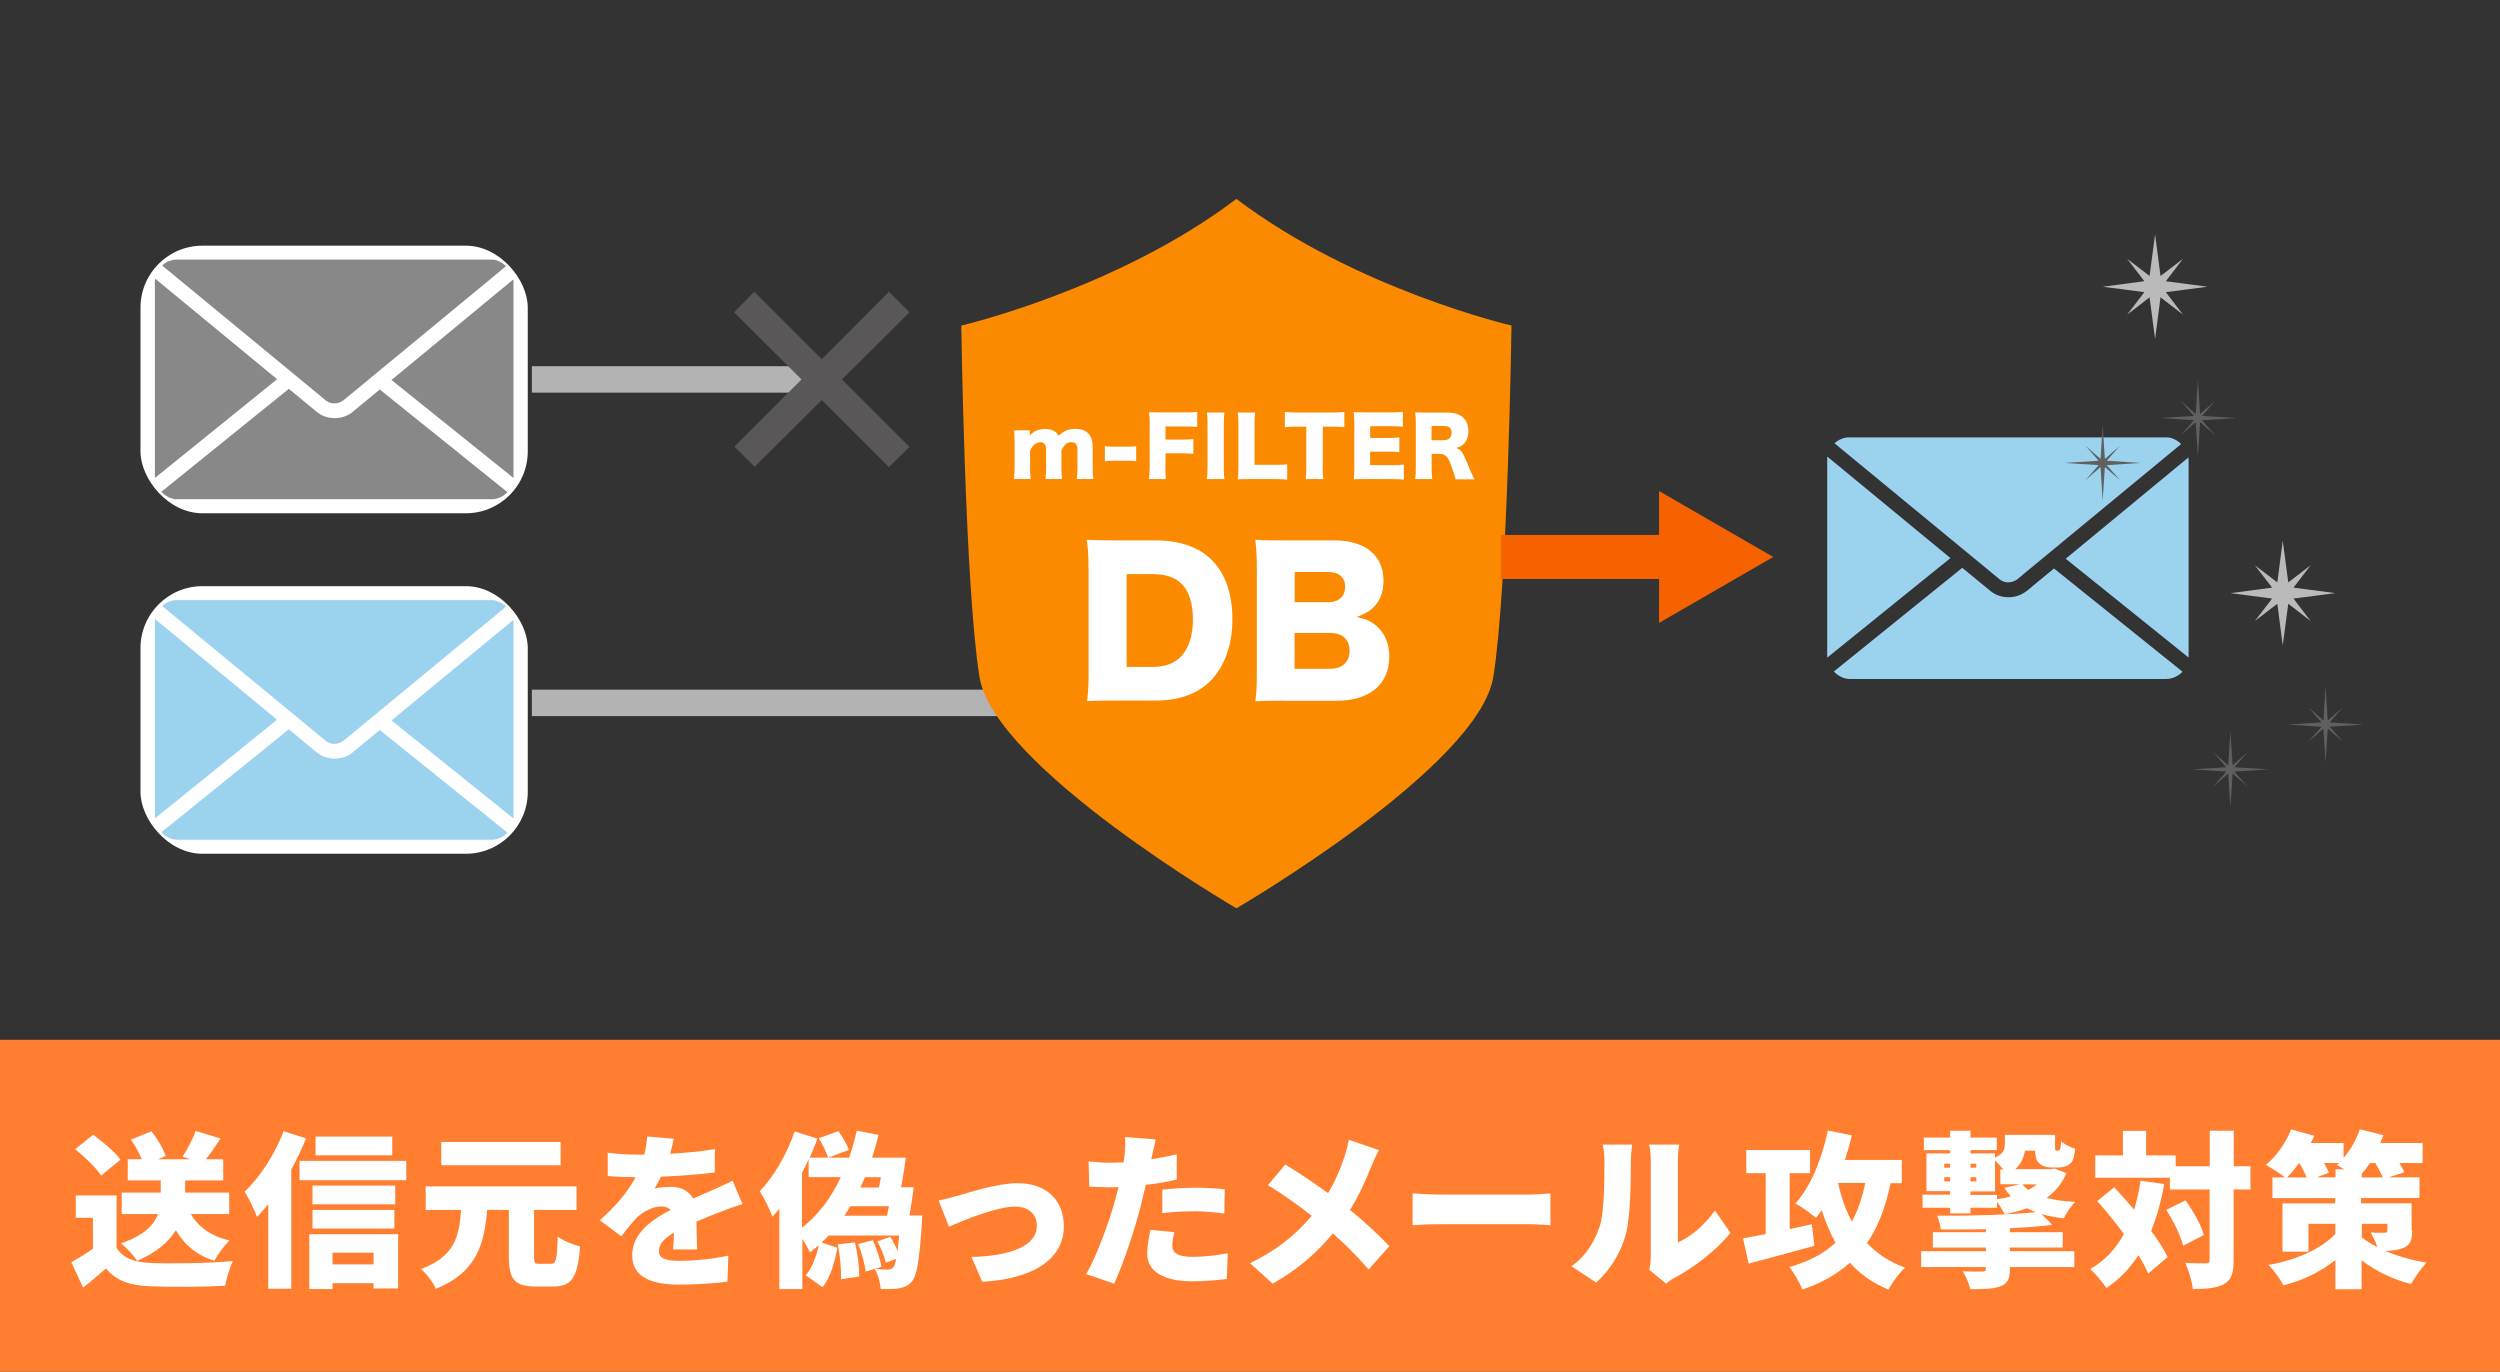 <?xml version="1.0" encoding="UTF-8"?><svg id="a" xmlns="http://www.w3.org/2000/svg" width="226" height="124" xmlns:xlink="http://www.w3.org/1999/xlink" viewBox="0 0 226 124"><rect x="0" y="0" width="226" height="124" fill="#333333" stroke="none"/><defs><style>.e{fill:#ff7e2f;}.f{fill:#fff;}.g{stroke:#f76200;stroke-width:3.98px;}.g,.h{stroke-miterlimit:10;}.g,.h,.i{fill:none;}.j{fill:#bababa;}.k{clip-path:url(#d);}.l{clip-path:url(#b);}.m{fill:#595757;}.h{stroke:#b3b3b4;stroke-width:2.39px;}.n{fill:#9bd3ef;}.o{clip-path:url(#c);}.p{fill:#606060;}.q{fill:#fb8a00;}.r{fill:#888;}.s{fill:#f76200;}</style><clipPath id="b"><rect class="i" x="165.17" y="39.53" width="32.68" height="21.85" rx="2.06" ry="2.06"/></clipPath><clipPath id="c"><rect class="i" x="14" y="54.24" width="32.42" height="21.68" rx="2.04" ry="2.04"/></clipPath><clipPath id="d"><rect class="i" x="14" y="23.46" width="32.42" height="21.68" rx="2.04" ry="2.04"/></clipPath></defs><line class="h" x1="48.08" y1="63.54" x2="96.05" y2="63.54"/><line class="h" x1="48.08" y1="34.3" x2="73.82" y2="34.3"/><path class="m" d="M68.22,42.2l-1.83-1.83,6.07-6.07-6.1-6.07,1.83-1.86,6.1,6.1,6.07-6.1,1.86,1.86-6.1,6.07,6.1,6.1-1.86,1.83-6.07-6.07-6.07,6.04Z"/><g><g class="l"><path class="n" d="M181.56,52.64h0c.25,0,.49-.07,.69-.2l.05-.03s.02-.01,.04-.02l.62-.52,14.86-12.26s-.08-.07-.14-.07h-32.33s-.08,.01-.11,.04l15.55,12.81c.2,.16,.47,.26,.77,.26h0Zm-16.38-11.37v18.18l11.14-9-11.14-9.18Zm21.56,9.24l11.12,8.94v-18.12l-11.12,9.18Zm-3.54,2.92c-.45,.36-1.02,.56-1.63,.56s-1.19-.2-1.63-.56l-2.55-2.1-12.2,9.85v.03c0,.09,.08,.17,.18,.17h32.33c.09,0,.17-.08,.17-.17v-.03l-12.19-9.79-2.47,2.04Z"/></g><g><polygon class="p" points="199.06 37.99 202.13 37.79 199.06 37.6 200.25 36.23 198.89 37.43 198.69 34.35 198.49 37.43 197.13 36.23 198.33 37.6 195.25 37.79 198.33 37.99 197.13 39.36 198.49 38.16 198.69 41.24 198.89 38.16 200.25 39.36 199.06 37.99"/><polygon class="p" points="190.45 42.05 193.53 41.85 190.45 41.65 191.65 40.29 190.28 41.49 190.08 38.41 189.89 41.49 188.52 40.29 189.72 41.65 186.64 41.85 189.72 42.05 188.52 43.41 189.89 42.22 190.08 45.29 190.28 42.22 191.65 43.41 190.45 42.05"/><polygon class="j" points="195.79 26.41 199.56 25.92 195.79 25.42 197.34 23.4 195.31 24.95 194.82 21.18 194.32 24.95 192.3 23.4 193.85 25.42 190.08 25.92 193.85 26.41 192.3 28.44 194.32 26.88 194.82 30.65 195.31 26.88 197.34 28.44 195.79 26.41"/></g><g><polygon class="p" points="210.6 65.7 213.68 65.5 210.6 65.3 211.8 63.94 210.43 65.13 210.23 62.06 210.04 65.13 208.67 63.94 209.87 65.3 206.79 65.5 209.87 65.7 208.67 67.06 210.04 65.86 210.23 68.94 210.43 65.86 211.8 67.06 210.6 65.7"/><polygon class="p" points="201.99 69.75 205.07 69.55 201.99 69.36 203.19 67.99 201.83 69.19 201.63 66.11 201.43 69.19 200.07 67.99 201.26 69.36 198.18 69.55 201.26 69.75 200.07 71.12 201.43 69.92 201.63 73 201.83 69.92 203.19 71.12 201.99 69.75"/><polygon class="j" points="207.33 54.11 211.1 53.62 207.33 53.12 208.88 51.1 206.86 52.65 206.36 48.88 205.87 52.65 203.84 51.1 205.4 53.12 201.63 53.62 205.4 54.11 203.84 56.14 205.87 54.58 206.36 58.35 206.86 54.58 208.88 56.14 207.33 54.11"/></g></g><path class="q" d="M111.77,17.98c-10.8,8.18-24.87,11.45-24.87,11.45,0,0,.33,23.56,1.64,31.74,1.31,8.18,23.23,20.94,23.23,20.94,0,0,21.93-12.76,23.23-20.94,1.31-8.18,1.64-31.74,1.64-31.74,0,0-14.07-3.27-24.87-11.45Z"/><g><path class="f" d="M91.66,43.31c.04-.33,.06-.64,.06-1.09v-2.23c0-.55-.01-.81-.06-1.09h1.43v.3s0,.03,0,.1v.07c.37-.41,.81-.59,1.38-.59,.38,0,.69,.09,.93,.26,.13,.09,.2,.18,.3,.36,.45-.44,.89-.63,1.52-.63,1.03,0,1.56,.56,1.56,1.66v1.79c0,.45,.01,.74,.06,1.08h-1.5c.04-.34,.06-.6,.06-1.09v-1.49c0-.54-.16-.75-.57-.75-.37,0-.7,.29-.88,.77v1.48c0,.43,.01,.74,.06,1.08h-1.5c.04-.33,.06-.63,.06-1.09v-1.49c0-.3-.03-.44-.12-.56-.08-.12-.22-.18-.4-.18-.39,0-.72,.28-.93,.77v1.46c0,.46,.01,.74,.06,1.09h-1.49Z"/><path class="f" d="M99.88,40.33c.22,.04,.43,.05,.7,.05h1.43c.28,0,.48-.01,.7-.05v1.37c-.24-.04-.43-.05-.7-.05h-1.43c-.27,0-.46,.01-.7,.05v-1.37Z"/><path class="f" d="M105.35,42.05c0,.68,0,.94,.06,1.26h-1.55c.05-.32,.07-.61,.07-1.24v-3.75c0-.48-.01-.72-.06-1.06,.3,.01,.5,.02,1.06,.02h2.09c.64,0,.88,0,1.21-.05v1.37c-.32-.04-.6-.05-1.21-.05h-1.66v1.19h1.36c.56,0,.84-.01,1.16-.05v1.34c-.32-.04-.61-.05-1.16-.05h-1.36v1.06Z"/><path class="f" d="M110.69,37.29c-.04,.3-.06,.54-.06,1.07v3.88c0,.5,.01,.77,.06,1.07h-1.59c.04-.28,.06-.59,.06-1.07v-3.88c0-.54-.01-.75-.06-1.07h1.59Z"/><path class="f" d="M112.96,43.31c-.5,0-.8,0-1.07,.02,.04-.25,.06-.57,.06-1.06v-3.82c0-.51-.01-.82-.06-1.16h1.58c-.05,.38-.06,.58-.06,1.14v3.59h1.75c.62,0,.86,0,1.2-.05v1.39c-.27-.04-.62-.05-1.2-.05h-2.2Z"/><path class="f" d="M119.57,42.22c0,.43,.01,.75,.06,1.09h-1.6c.04-.34,.06-.64,.06-1.09v-3.65h-.85c-.46,0-.58,0-1.09,.05v-1.38c.24,.03,.64,.05,1.08,.05h3.17c.51,0,.8-.01,1.13-.05v1.38c-.33-.04-.61-.05-1.13-.05h-.82v3.65Z"/><path class="f" d="M126.9,43.36c-.31-.04-.57-.05-1.19-.05h-2.28c-.55,0-.75,0-1.06,.02,.04-.29,.06-.56,.06-1.06v-3.95c0-.45-.01-.7-.06-1.06,.3,.01,.5,.02,1.06,.02h2.31c.49,0,.74-.01,1.08-.05v1.35c-.33-.04-.59-.05-1.08-.05h-1.88v1.06h1.56c.48,0,.65,0,1.08-.05v1.34c-.34-.04-.59-.05-1.08-.05h-1.56v1.22h1.87c.55,0,.87-.01,1.18-.05v1.35Z"/><path class="f" d="M131.57,43.31c-.04-.23-.13-.53-.35-1.13-.23-.63-.32-.8-.5-.95-.15-.14-.33-.2-.56-.2h-.74v1.19c0,.49,.01,.76,.06,1.09h-1.55c.04-.33,.06-.55,.06-1.08v-3.89c0-.45-.01-.72-.06-1.06,.32,.01,.59,.02,1.08,.02h1.88c1.17,0,1.85,.61,1.85,1.65,0,.51-.14,.92-.43,1.19-.18,.17-.33,.25-.69,.36,.37,.12,.54,.28,.77,.8,.11,.23,.21,.48,.54,1.26,.08,.2,.17,.38,.35,.77h-1.69Zm-1.03-3.52c.43,0,.69-.26,.69-.67s-.23-.61-.68-.61h-1.14v1.29h1.13Z"/></g><g><path class="f" d="M98.4,51.36c0-1.18-.04-1.76-.16-2.56,.7,.03,1.13,.05,2.58,.05h3.64c2.14,0,3.87,.59,5.03,1.72,1.27,1.25,1.92,3.08,1.92,5.4s-.7,4.3-2.02,5.62c-1.17,1.15-2.82,1.74-4.89,1.74h-3.67c-1.34,0-1.83,.02-2.56,.05,.1-.77,.14-1.34,.14-2.54v-9.49Zm5.78,8.93c1.13,0,1.93-.3,2.56-.92,.71-.73,1.1-1.9,1.1-3.34s-.33-2.56-1.01-3.24c-.61-.61-1.44-.89-2.7-.89h-2.28v8.39h2.33Z"/><path class="f" d="M116.06,63.34c-1.32,0-1.83,.02-2.58,.05,.1-.75,.14-1.34,.14-2.56v-9.52c0-.92-.04-1.67-.14-2.51,.89,.05,1.13,.05,2.56,.05h4.56c2.82,0,4.47,1.36,4.47,3.66,0,1.06-.35,1.9-1.01,2.49-.38,.33-.7,.5-1.41,.77,.85,.19,1.31,.4,1.81,.84,.75,.66,1.13,1.6,1.13,2.75,0,2.51-1.78,3.99-4.8,3.99h-4.74Zm4.04-8.9c.92,0,1.5-.54,1.5-1.39s-.54-1.34-1.53-1.34h-3.03v2.73h3.06Zm-3.06,6.02h3.2c1.1,0,1.76-.61,1.76-1.64s-.66-1.6-1.78-1.6h-3.19v3.24Z"/></g><g><line class="g" x1="151.72" y1="50.35" x2="135.68" y2="50.35"/><polygon class="s" points="149.98 44.39 160.3 50.35 149.98 56.31 149.98 44.39"/></g><rect class="e" y="94" width="226" height="30"/><g><path class="f" d="M10.54,112.8c.56,.93,1.58,1.31,3.06,1.37,1.84,.08,5.28,.03,7.45-.17-.24,.53-.59,1.58-.69,2.23-1.92,.11-4.92,.14-6.8,.05-1.79-.08-2.98-.45-3.98-1.61-.62,.54-1.25,1.09-2.07,1.73l-1.06-2.29c.62-.35,1.31-.77,1.95-1.22v-2.8h-1.55v-2.02h3.69v4.73Zm-1.4-6.53c-.44-.69-1.49-1.7-2.35-2.38l1.63-1.31c.86,.62,1.96,1.55,2.47,2.25l-1.75,1.45Zm8.1,3.47c.68,1.16,1.84,2.02,3.51,2.4-.47,.44-1.08,1.28-1.37,1.84-1.6-.51-2.7-1.45-3.48-2.76-.65,1.03-1.73,2.01-3.5,2.76-.29-.45-.96-1.19-1.46-1.58,2.1-.71,2.99-1.69,3.35-2.65h-3.29v-1.94h3.53v-1.1h-2.98v-1.91h1.27c-.24-.57-.6-1.24-.98-1.78l1.85-.75c.53,.66,1.08,1.58,1.28,2.23l-.71,.3h2.94l-.69-.24c.42-.65,.92-1.6,1.18-2.32l2.25,.68c-.45,.69-.92,1.36-1.33,1.88h1.57v1.91h-3.44v1.1h3.98v1.94h-3.47Z"/><path class="f" d="M27.67,102.92c-.38,.92-.83,1.88-1.34,2.8v10.78h-2.08v-7.64c-.33,.42-.68,.8-1.02,1.15-.18-.53-.75-1.73-1.12-2.28,1.39-1.31,2.74-3.39,3.53-5.47l2.04,.66Zm9.06,2.02v1.75h-9.65v-1.75h9.65Zm-8.76,6.63h8.02v4.91h-2.22v-.48h-3.71v.53h-2.1v-4.96Zm7.76-2.7h-7.48v-1.69h7.48v1.69Zm-7.48,.5h7.4v1.69h-7.4v-1.69Zm7.21-4.93h-6.93v-1.69h6.93v1.69Zm-5.4,8.8v1.06h3.71v-1.06h-3.71Z"/><path class="f" d="M49.82,114.25c.45,0,.53-.36,.6-2.47,.47,.38,1.43,.75,2.02,.9-.21,2.79-.75,3.62-2.41,3.62h-1.63c-1.91,0-2.4-.69-2.4-2.71v-4.21h-1.96c-.27,3.09-.92,5.62-4.64,7.13-.24-.56-.84-1.37-1.34-1.79,3.11-1.15,3.45-3.03,3.62-5.34h-3.2v-2.13h13.64v2.13h-3.84v4.19c0,.6,.06,.68,.5,.68h1.04Zm.86-8.91h-10.79v-2.11h10.79v2.11Z"/><path class="f" d="M60.57,104.3c1.36-.08,2.79-.2,4.06-.42l-.02,2.11c-1.4,.18-3.26,.32-4.85,.38-.2,.39-.39,.77-.59,1.07,.3-.09,1.07-.15,1.49-.15,.89,0,1.61,.36,2.01,1.06,.6-.29,1.1-.48,1.63-.72,.66-.29,1.28-.57,1.93-.89l.89,2.11c-.53,.15-1.48,.5-2.05,.72-.57,.23-1.31,.51-2.11,.86,.01,.83,.04,1.84,.06,2.52h-2.17c.03-.39,.06-.95,.08-1.52-.95,.56-1.36,1.06-1.36,1.66,0,.63,.47,.89,1.88,.89,1.34,0,3.06-.18,4.39-.47l-.08,2.35c-.92,.14-2.86,.27-4.36,.27-2.47,0-4.25-.65-4.25-2.65s1.79-3.23,3.47-4.1c-.23-.24-.54-.32-.83-.32-.77,0-1.7,.5-2.22,1.01-.45,.47-.89,1.01-1.4,1.7l-1.94-1.46c1.42-1.27,2.49-2.5,3.23-3.89-.62,0-1.72-.03-2.52-.11v-2.11c.75,.12,1.9,.18,2.71,.18h.59c.14-.56,.23-1.13,.26-1.64l2.41,.2c-.06,.33-.17,.8-.33,1.37Z"/><path class="f" d="M83.37,109.89l-.04,.75c-.21,3.29-.45,4.67-.89,5.2-.35,.41-.71,.54-1.16,.62-.39,.08-1.01,.08-1.67,.06-.03-.54-.24-1.31-.53-1.81,.5,.05,.93,.06,1.18,.06,.21,0,.33-.05,.48-.2,.11-.11,.2-.35,.27-.77l-.95,.35c-.09-.53-.41-1.33-.75-1.93l1.18-.41c.24,.39,.48,.86,.65,1.28,.04-.38,.09-.84,.14-1.4h-6.38c-.2,.23-.41,.44-.63,.63l1.43,.47c-.24,1.27-.6,2.65-1.34,3.57l-1.52-1.07c.56-.66,.96-1.7,1.18-2.73-.26,.23-.53,.44-.8,.65-.14-.3-.41-.78-.69-1.22v4.54h-2.08v-7.25c-.21,.24-.41,.48-.62,.71-.18-.53-.78-1.75-1.15-2.31,1.27-1.3,2.46-3.35,3.15-5.4l2.07,.65c-.21,.57-.44,1.15-.71,1.72h3.57c.27-.78,.5-1.6,.69-2.44l1.97,.39c-.17,.71-.36,1.39-.59,2.05h3.06c-.12,.87-.27,1.88-.44,2.68h1.15c-.11,.83-.24,1.76-.38,2.55h1.16Zm-10.87,1.09c1.48-1.15,2.64-2.7,3.51-4.57h-2.91v-1.61c-.2,.42-.39,.83-.6,1.24v4.94Zm3.29-8.73c.36,.51,.78,1.22,.95,1.7l-1.88,.71c-.14-.47-.5-1.22-.84-1.76l1.78-.65Zm1.49,10.06c.26,1.01,.41,2.29,.39,3.09l-1.64,.24c.03-.8-.08-2.13-.29-3.15l1.54-.18Zm-.41-3.27c-.17,.3-.35,.59-.54,.86h3.86c.06-.27,.11-.56,.17-.86h-3.48Zm2.04,3.08c.35,.77,.68,1.78,.77,2.41l-1.42,.42c-.08-.65-.36-1.69-.68-2.49l1.33-.35Zm-.72-5.7c-.14,.32-.27,.63-.41,.93h1.67c.08-.29,.12-.6,.18-.93h-1.45Z"/><path class="f" d="M86.55,108.11c1.01-.3,3.6-1.15,5.46-1.15,2.53,0,4.16,1.49,4.16,3.9,0,2.62-2.19,4.7-7.37,5.02l-.98-2.25c3.54-.09,5.91-.99,5.91-2.82,0-1.04-.75-1.73-1.95-1.73-1.69,0-4.52,1.18-6,1.81l-.93-2.37c.45-.08,1.27-.29,1.7-.42Z"/><path class="f" d="M104.13,104.54c-.01,.08-.03,.17-.06,.26,.77-.12,1.54-.27,2.31-.45v2.28c-.86,.21-1.82,.38-2.8,.48-.15,.65-.3,1.3-.45,1.9-.54,2.1-1.55,5.16-2.41,7.03l-2.53-.86c.89-1.49,2.08-4.7,2.65-6.8,.09-.35,.2-.71,.27-1.07-.27,.02-.53,.02-.77,.02-.77,0-1.36-.03-1.87-.06l-.06-2.28c.81,.09,1.3,.12,1.94,.12,.41,0,.8-.02,1.22-.03,.03-.23,.06-.42,.08-.6,.08-.63,.09-1.31,.04-1.69l2.79,.21c-.12,.47-.27,1.21-.35,1.55Zm1.84,8.05c0,.63,.47,1.03,1.79,1.03,1.03,0,2.07-.12,3.23-.32l-.09,2.32c-.86,.11-1.88,.21-3.15,.21-2.64,0-4.04-.95-4.04-2.49,0-.77,.17-1.58,.29-2.16l2.17,.21c-.11,.39-.2,.89-.2,1.19Zm2.08-5.22c.84,0,1.75,.05,2.67,.14l-.04,2.19c-.75-.09-1.69-.2-2.62-.2-1.09,0-2.02,.05-2.99,.17v-2.13c.88-.09,2-.17,2.99-.17Z"/><path class="f" d="M123.94,105.49c-.44,1.13-1.07,2.55-1.9,3.89,1.33,1.07,2.56,2.23,3.56,3.27l-1.88,2.11c-1.03-1.21-2.07-2.23-3.23-3.26-1.28,1.54-2.94,3.14-5.44,4.54l-2.05-1.85c2.38-1.15,4.1-2.52,5.58-4.28-1.04-.81-2.38-1.81-3.96-2.77l1.57-1.87c1.16,.71,2.64,1.7,3.87,2.59,.66-1.1,1.1-2.17,1.48-3.29,.15-.44,.32-1.12,.39-1.54l2.73,.95c-.23,.38-.56,1.13-.71,1.51Z"/><path class="f" d="M130.31,107.99h8c.68,0,1.42-.08,1.85-.11v2.88c-.39-.02-1.24-.09-1.85-.09h-8c-.86,0-1.99,.05-2.61,.09v-2.88c.6,.05,1.87,.11,2.61,.11Z"/><path class="f" d="M144.6,110.91c.42-1.24,.44-4.01,.44-5.89,0-.71-.06-1.15-.17-1.55h2.68s-.12,.8-.12,1.52c0,1.85-.04,5.01-.44,6.53-.47,1.75-1.39,3.24-2.7,4.43l-2.23-1.48c1.37-.95,2.14-2.37,2.53-3.56Zm4.63,2.61v-8.65c0-.74-.14-1.4-.14-1.4h2.71s-.12,.68-.12,1.42v7.42c1.13-.47,2.41-1.55,3.35-2.88l1.4,2.02c-1.22,1.55-3.42,3.23-5.1,4.09-.36,.2-.56,.38-.72,.5l-1.52-1.25c.08-.32,.14-.78,.14-1.25Z"/><path class="f" d="M164.02,112.62c-2.04,.57-4.24,1.16-5.94,1.61l-.51-2.28c.57-.11,1.28-.24,2.05-.39v-5.5h-1.76v-2.1h5.77v2.1h-1.84v5.05c.66-.15,1.34-.29,2-.44l.23,1.94Zm6.89-5.68c-.45,2.19-1.13,3.98-2.13,5.43,.9,.96,2.02,1.72,3.44,2.22-.5,.45-1.18,1.37-1.51,1.99-1.43-.59-2.56-1.4-3.48-2.43-1.15,1.04-2.55,1.82-4.3,2.43-.18-.53-.78-1.54-1.16-2.04,1.75-.5,3.11-1.22,4.16-2.2-.5-.89-.9-1.88-1.25-2.95-.17,.24-.33,.48-.51,.71-.41-.36-1.34-1.03-1.87-1.31,1.37-1.49,2.4-4.03,2.94-6.59l2.17,.44c-.18,.75-.39,1.49-.63,2.22h5.14v2.1h-1.01Zm-4.75,0c.29,1.28,.69,2.46,1.25,3.48,.54-.98,.93-2.14,1.21-3.48h-2.46Z"/><path class="f" d="M186.78,106.1c-.39,.92-1,1.63-1.76,2.19,.74,.2,1.61,.32,2.59,.36-.38,.35-.83,1.03-1.04,1.49-.74-.09-1.42-.21-2.02-.39l.98,.98c-1.15,.14-2.46,.24-3.84,.3v.36h4.78v1.39h-4.78v.33h5.83v1.43h-5.83v.21c0,.92-.23,1.31-.9,1.55-.68,.24-1.54,.24-2.67,.24-.12-.5-.42-1.18-.68-1.61,.62,.03,1.54,.03,1.75,.02,.24,0,.33-.06,.33-.27v-.14h-5.85v-1.43h5.85v-.33h-4.79v-1.39h4.79v-.27c-1.39,.03-2.77,.03-4.07,.02-.03-.35-.2-.92-.33-1.24,3.11,.02,6.66-.08,8.92-.32-.29-.11-.56-.23-.81-.35-.62,.23-1.3,.41-2.02,.54-.15-.32-.42-.78-.68-1.12v.53h-2.4v.51h-1.84v-.51h-2.49v-1.18h2.49v-.32h-2.14v-3.41h2.14v-.3h-2.37v-1.13h2.37v-.62h1.84v.62h2.38v1.13h-2.38v.3h2.22v.39c.8-.39,.89-.78,.89-1.27v-.8h4.54v1.01c0,.2,0,.32,.01,.36,.03,.05,.06,.06,.11,.06h.14s.08,0,.11-.02c.04-.02,.08-.08,.11-.18,.03-.12,.04-.35,.06-.65,.27,.26,.84,.54,1.27,.68-.05,.44-.12,.87-.23,1.07-.12,.21-.3,.38-.53,.48-.2,.09-.51,.14-.75,.14h-.69c-.38,0-.81-.12-1.06-.39-.23-.23-.33-.51-.36-1.13h-.92c-.09,.6-.33,1.19-.87,1.67h3.24l.32-.05,1.07,.42Zm-11.02-.54h.53v-.36h-.53v.36Zm.53,1.24v-.38h-.53v.38h.53Zm4.24,1.61c.44-.06,.86-.15,1.25-.26-.21-.23-.41-.48-.59-.77l1.4-.32h-1.76v-1.34h.27c-.24-.29-.53-.6-.75-.81v2.79h-2.22v.32h2.4v.39Zm-2.4-3.21v.36h.53v-.36h-.53Zm0,1.22v.38h.53v-.38h-.53Zm4.69,.65c.15,.18,.33,.35,.53,.5,.29-.15,.54-.32,.78-.5h-1.31Z"/><path class="f" d="M195.64,107.05c-.27,1.55-.66,2.95-1.18,4.22,.62,.84,1.16,1.66,1.49,2.37l-1.75,1.49c-.21-.5-.51-1.06-.89-1.66-.77,1.19-1.73,2.19-2.89,2.97-.27-.44-1.03-1.33-1.46-1.72,1.31-.75,2.31-1.82,3.04-3.17-.77-1.04-1.61-2.08-2.41-2.97l1.54-1.25c.57,.62,1.19,1.31,1.79,2.02,.26-.81,.45-1.69,.59-2.61l2.13,.3Zm7.79,.48h-1.51v6.36c0,1.18-.2,1.79-.83,2.17-.65,.38-1.61,.47-2.86,.47-.06-.65-.38-1.7-.68-2.37,.78,.05,1.58,.05,1.85,.05,.26,0,.35-.08,.35-.33v-6.35h-3.59v-1.06h-6.75v-2.02h2.5v-2.22h2.1v2.22h2.67v.98h3.08v-3.21h2.17v3.21h1.51v2.1Zm-5.86,.98c.69,.96,1.42,2.23,1.66,3.14l-1.88,.96c-.21-.87-.86-2.23-1.52-3.24l1.75-.86Z"/><path class="f" d="M218.06,111.23c0,.89-.18,1.33-.8,1.58-.47,.2-1.03,.26-1.64,.27,1.1,.47,2.38,.84,3.74,1.06-.45,.47-1.09,1.36-1.39,1.93-1.72-.41-3.27-1.22-4.48-2.13v2.61h-2.37v-2.65c-1.3,1.06-2.91,1.84-4.69,2.29-.29-.54-.9-1.39-1.36-1.84,2.52-.44,4.76-1.45,6.04-2.79v-.93h-2.43v2.52h-2.34v-4.36h4.76v-.48h-5.67v-1.87h1.13c-.45-.36-1.25-.87-1.73-1.13,.95-.77,1.82-2.02,2.29-3.21l2.09,.57c-.09,.23-.2,.44-.32,.66h2.97v1.34c.63-.72,1.16-1.66,1.46-2.58l2.14,.53c-.09,.24-.18,.47-.29,.71h3.84v1.81h-2.1c.18,.3,.35,.6,.44,.84l-1.42,.45h2.79v1.87h-5.28v.48h4.57v2.44Zm-10.22-6.09c-.36,.48-.72,.93-1.09,1.3h1.78c-.17-.39-.41-.87-.66-1.3h-.03Zm3.29,1.3v-.74h.78c-.24-.15-.48-.29-.66-.39,.06-.06,.13-.11,.2-.17h-1.36c.18,.32,.35,.62,.44,.87l-1.1,.42h1.7Zm4.27,0c-.15-.38-.41-.84-.66-1.3h-.5c-.24,.36-.48,.68-.74,.98v.32h1.9Zm-1.9,5.41c.39,.32,.87,.62,1.42,.89-.17-.47-.41-.96-.6-1.33,.42,.05,1.07,.03,1.24,.03,.18,0,.26-.05,.26-.21v-.6h-2.31v1.22Z"/></g><g><rect class="f" x="12.7" y="52.99" width="35.01" height="24.19" rx="5.6" ry="5.6"/><g class="o"><path class="n" d="M30.25,67.24h0c.24,0,.49-.07,.68-.2l.05-.03s.02-.01,.04-.02l.62-.51,14.74-12.16s-.08-.07-.14-.07H14.17s-.08,.01-.11,.04l15.42,12.71c.19,.16,.47,.25,.76,.25h0Zm-16.25-11.28v18.03l11.05-8.93-11.05-9.11Zm21.39,9.17l11.04,8.87v-17.98l-11.04,9.11Zm-3.51,2.89c-.44,.36-1.02,.56-1.62,.56s-1.18-.2-1.62-.56l-2.53-2.09-12.11,9.78v.03c0,.09,.08,.17,.17,.17H46.25c.09,0,.17-.08,.17-.17v-.03l-12.09-9.72-2.45,2.02Z"/></g></g><g><rect class="f" x="12.7" y="22.21" width="35.01" height="24.19" rx="5.6" ry="5.6"/><g class="k"><path class="r" d="M30.25,36.46h0c.24,0,.49-.07,.68-.2l.05-.03s.02-.01,.04-.02l.62-.51,14.74-12.16s-.08-.07-.14-.07H14.17s-.08,.01-.11,.04l15.42,12.71c.19,.16,.47,.25,.76,.25h0ZM14,25.18v18.03l11.05-8.93-11.05-9.11Zm21.39,9.17l11.04,8.87V25.24l-11.04,9.11Zm-3.51,2.89c-.44,.36-1.02,.56-1.62,.56s-1.18-.2-1.62-.56l-2.53-2.09-12.11,9.78v.03c0,.09,.08,.17,.17,.17H46.25c.09,0,.17-.08,.17-.17v-.03l-12.09-9.72-2.45,2.02Z"/></g></g></svg>